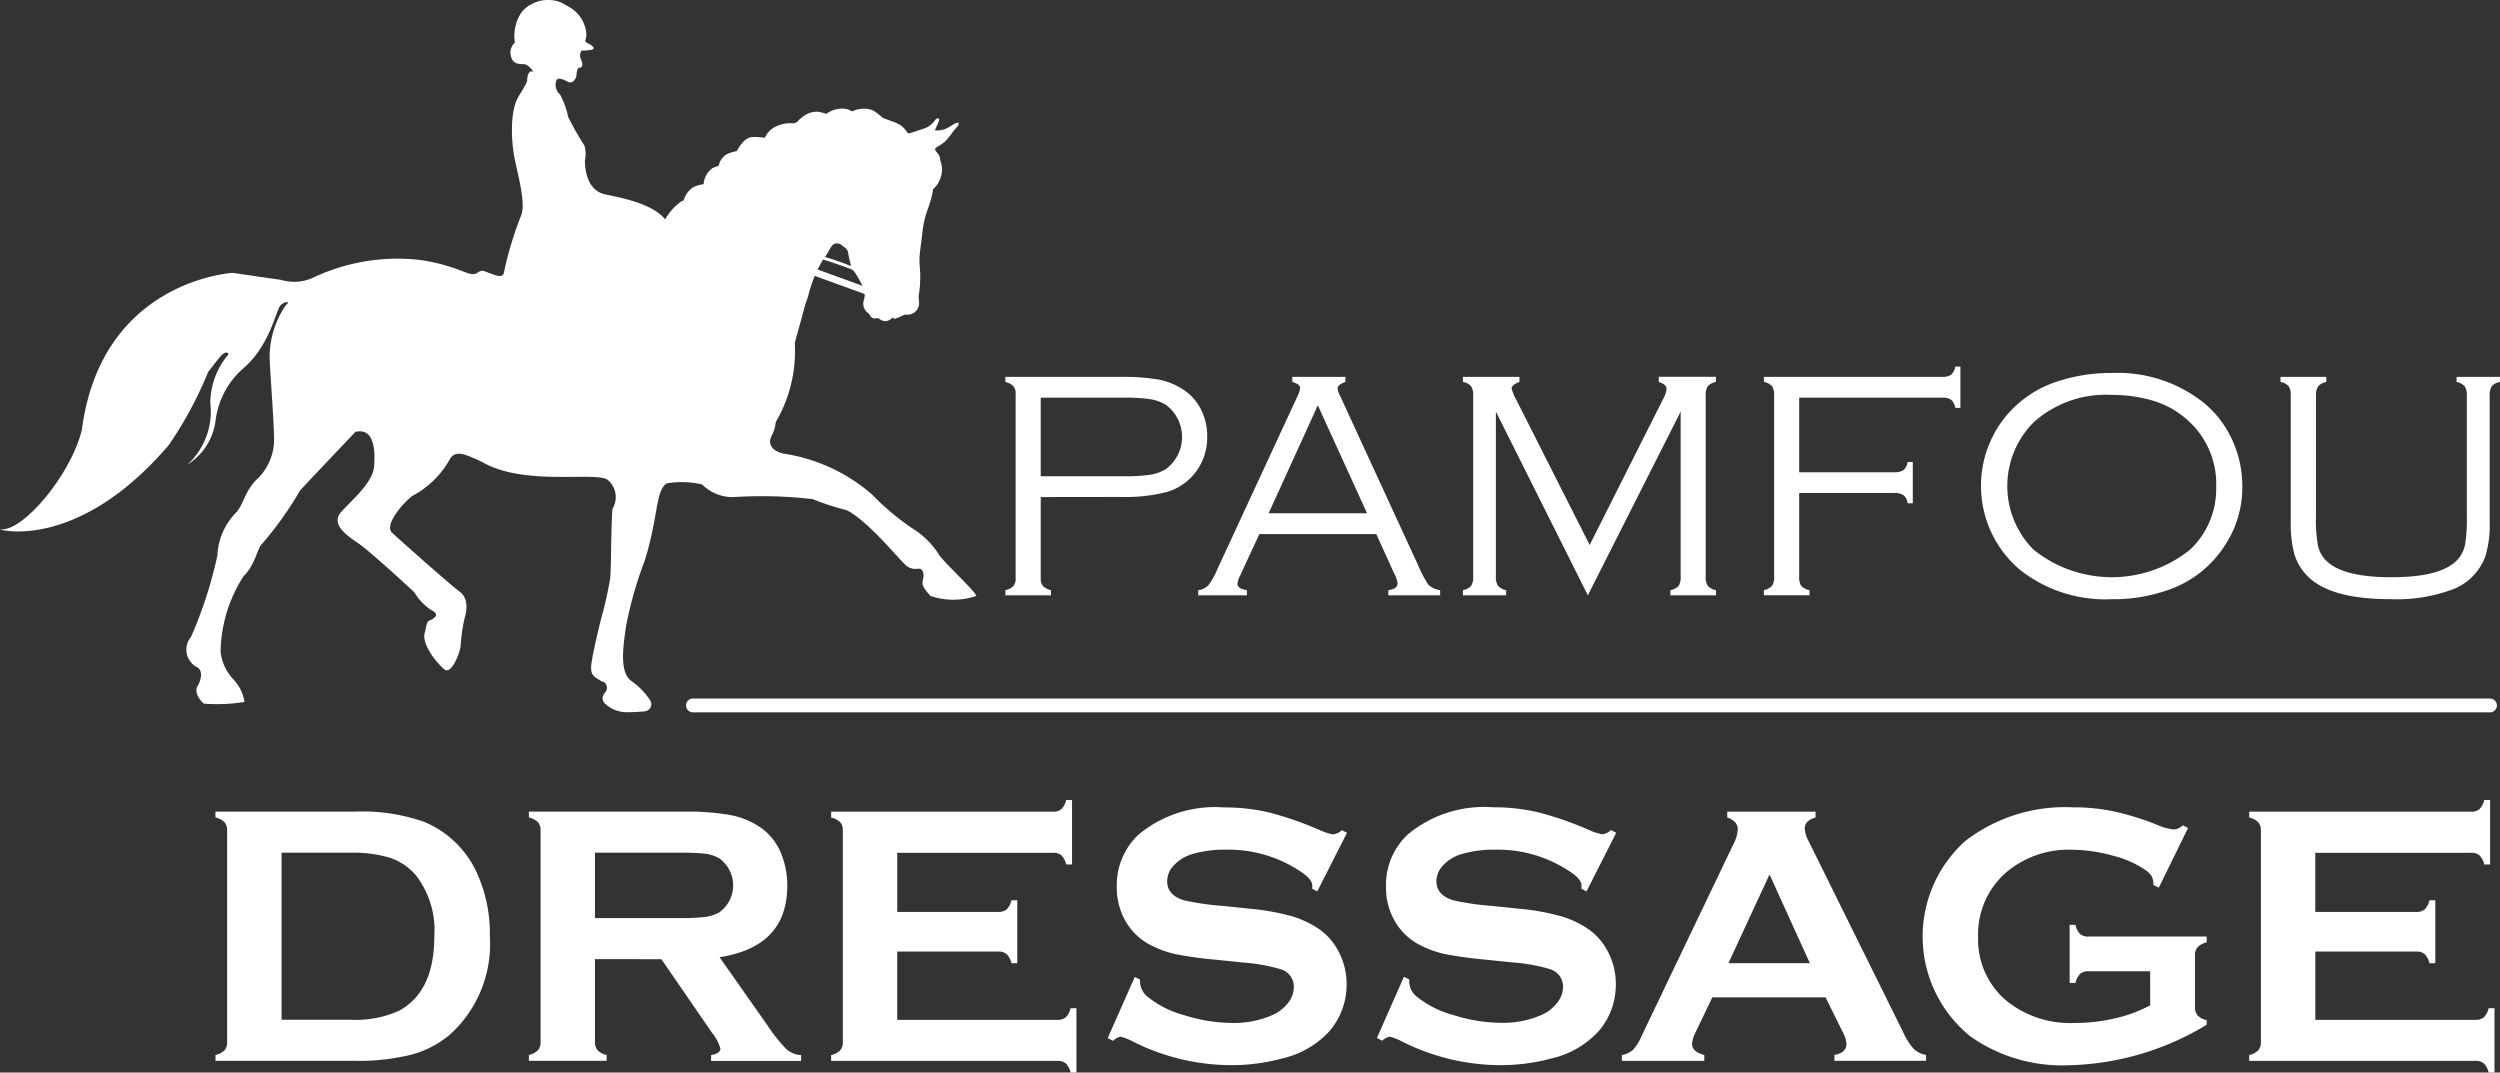 <svg xmlns="http://www.w3.org/2000/svg" width="150" height="64.352" viewBox="0 0 150 64.352">
  <rect x="0" y="0" width="150" height="64.352" fill="#333333" stroke="none"/>
  <g id="Logo" transform="translate(-687.001 -457)">
    <path id="Tracé_1" data-name="Tracé 1" d="M28.456,118.354V105.7a.754.754,0,0,0-.153-.514,1.114,1.114,0,0,0-.548-.285v-.351h8.34a11.175,11.175,0,0,1,4.209.624,6.007,6.007,0,0,1,3.113,3,8.691,8.691,0,0,1,.8,3.845,7.312,7.312,0,0,1-2.378,5.893,5.949,5.949,0,0,1-2.334,1.22,13.13,13.13,0,0,1-3.408.368h-8.34v-.351a1.114,1.114,0,0,0,.548-.285.755.755,0,0,0,.153-.514m3.263-1.315h4.1a6.37,6.37,0,0,0,2.95-.537q2.116-1.151,2.116-4.479a5.381,5.381,0,0,0-1.14-3.691,3.546,3.546,0,0,0-1.535-1.014,7.765,7.765,0,0,0-2.391-.3h-4.1Z" transform="translate(672.174 401.148)" fill="#ffffff"/>
    <path id="Tracé_2" data-name="Tracé 2" d="M72.09,113.4v4.961a.743.743,0,0,0,.159.51,1.059,1.059,0,0,0,.542.279v.351H68.125v-.351a1.114,1.114,0,0,0,.548-.286.738.738,0,0,0,.153-.5V105.7a.759.759,0,0,0-.153-.514,1.118,1.118,0,0,0-.548-.285v-.351h9.353a14.741,14.741,0,0,1,2.71.2,4.822,4.822,0,0,1,1.747.691,3.476,3.476,0,0,1,1.293,1.544,5.048,5.048,0,0,1,.4,2.016q0,3.658-4.064,4.282l2.9,4.128a9.278,9.278,0,0,0,1.123,1.4,1.415,1.415,0,0,0,.871.345v.351h-5.4v-.351q.558-.089.558-.4a2.809,2.809,0,0,0-.514-.953l-3.027-4.4Zm0-2.465h5.038a13.037,13.037,0,0,0,1.577-.066,2.5,2.5,0,0,0,.844-.274,1.995,1.995,0,0,0,0-3.241,2.38,2.38,0,0,0-.838-.281,13.992,13.992,0,0,0-1.582-.059H72.09Z" transform="translate(650.609 401.148)" fill="#ffffff"/>
    <path id="Tracé_3" data-name="Tracé 3" d="M111.025,112.139v4.1h9.616a.734.734,0,0,0,.5-.154,1.108,1.108,0,0,0,.285-.547h.351V119.4h-.351a1.115,1.115,0,0,0-.285-.547.743.743,0,0,0-.5-.152H107.061v-.351a1.114,1.114,0,0,0,.548-.286.752.752,0,0,0,.153-.514V104.9a.754.754,0,0,0-.153-.514,1.118,1.118,0,0,0-.548-.285v-.351h13.318a.736.736,0,0,0,.5-.156,1.148,1.148,0,0,0,.284-.545h.351v3.867h-.351a1.138,1.138,0,0,0-.284-.546.738.738,0,0,0-.5-.155h-9.353v3.549h6.068a.744.744,0,0,0,.5-.154,1.106,1.106,0,0,0,.284-.548h.351v3.779h-.351a1.147,1.147,0,0,0-.284-.543.73.73,0,0,0-.5-.158Z" transform="translate(629.809 401.952)" fill="#ffffff"/>
    <path id="Tracé_4" data-name="Tracé 4" d="M157.038,105.518l-1.785,3.52-.307-.174c.007-.073.011-.133.011-.177,0-.247-.211-.514-.636-.8a7.807,7.807,0,0,0-4.578-1.357,6.725,6.725,0,0,0-2.048.284,2.46,2.46,0,0,0-1.046.657,1.386,1.386,0,0,0-.4.952q0,.842,1.019,1.148a15.814,15.814,0,0,0,2.256.328l1.72.176a14.193,14.193,0,0,1,2.48.448,5.875,5.875,0,0,1,1.681.8,3.746,3.746,0,0,1,1.177,1.412,4.156,4.156,0,0,1,.433,1.871,4.266,4.266,0,0,1-1.017,2.8,5.482,5.482,0,0,1-2.859,1.653,11.52,11.52,0,0,1-3.1.4,13.147,13.147,0,0,1-5.859-1.423,3.086,3.086,0,0,0-.735-.285A.914.914,0,0,0,143,118l-.317-.165,1.621-3.669.317.154v.142a1.209,1.209,0,0,0,.472.909,5.96,5.96,0,0,0,2.2,1.095,9.586,9.586,0,0,0,2.825.461,5.751,5.751,0,0,0,2.486-.491,2.442,2.442,0,0,0,.91-.728,1.562,1.562,0,0,0,.338-.946,1.1,1.1,0,0,0-.8-1.061,10.758,10.758,0,0,0-2.255-.4l-1.687-.174a22.944,22.944,0,0,1-2.4-.336,6.078,6.078,0,0,1-1.4-.509,3.638,3.638,0,0,1-1.567-1.479,3.993,3.993,0,0,1-.515-2.039,4.137,4.137,0,0,1,1.3-3.134,7.161,7.161,0,0,1,5.126-1.634,11.681,11.681,0,0,1,2.673.292,20.178,20.178,0,0,1,3.088,1.072,3.336,3.336,0,0,0,.777.253.9.9,0,0,0,.537-.253Z" transform="translate(610.782 401.45)" fill="#ffffff"/>
    <path id="Tracé_5" data-name="Tracé 5" d="M191.719,105.518l-1.786,3.52-.306-.174c.007-.073.012-.133.012-.177q0-.37-.635-.8a7.813,7.813,0,0,0-4.579-1.357,6.732,6.732,0,0,0-2.048.284,2.456,2.456,0,0,0-1.046.657,1.383,1.383,0,0,0-.4.952q0,.842,1.018,1.148a15.8,15.8,0,0,0,2.256.328l1.719.176a14.177,14.177,0,0,1,2.48.448,5.861,5.861,0,0,1,1.681.8,3.736,3.736,0,0,1,1.178,1.412,4.162,4.162,0,0,1,.432,1.871,4.26,4.26,0,0,1-1.018,2.8,5.478,5.478,0,0,1-2.858,1.653,11.519,11.519,0,0,1-3.1.4,13.149,13.149,0,0,1-5.859-1.423,3.1,3.1,0,0,0-.735-.285.912.912,0,0,0-.449.241l-.317-.165,1.621-3.669.317.154v.142a1.206,1.206,0,0,0,.471.909,5.969,5.969,0,0,0,2.2,1.095,9.593,9.593,0,0,0,2.826.461,5.758,5.758,0,0,0,2.487-.491,2.437,2.437,0,0,0,.909-.728,1.561,1.561,0,0,0,.339-.946,1.1,1.1,0,0,0-.8-1.061,10.771,10.771,0,0,0-2.256-.4l-1.687-.174a22.858,22.858,0,0,1-2.4-.336,6.114,6.114,0,0,1-1.4-.509,3.637,3.637,0,0,1-1.565-1.479,3.979,3.979,0,0,1-.515-2.039,4.138,4.138,0,0,1,1.3-3.134,7.161,7.161,0,0,1,5.126-1.634,11.675,11.675,0,0,1,2.673.292,20.2,20.2,0,0,1,3.088,1.072,3.329,3.329,0,0,0,.777.253.9.9,0,0,0,.538-.253Z" transform="translate(592.256 401.45)" fill="#ffffff"/>
    <path id="Tracé_6" data-name="Tracé 6" d="M221.135,115.693h-6.795l-1.006,2.1a1.745,1.745,0,0,0-.208.691c0,.322.244.543.732.668v.351h-4.945v-.351a1.336,1.336,0,0,0,.668-.307,3.045,3.045,0,0,0,.525-.854l5.5-11.49a2.172,2.172,0,0,0,.263-.875c0-.336-.213-.577-.635-.723v-.351h5.3v.351c-.432.123-.646.339-.646.647a1.62,1.62,0,0,0,.207.723l5.7,11.52a3.931,3.931,0,0,0,.636,1,1.4,1.4,0,0,0,.734.355v.351h-5.5v-.351c.484-.081.725-.307.725-.681a1.749,1.749,0,0,0-.219-.678Zm-.94-2.048-2.423-5.326-2.465,5.326Z" transform="translate(575.4 401.148)" fill="#ffffff"/>
    <path id="Tracé_7" data-name="Tracé 7" d="M261.307,113.825h-3.692a.742.742,0,0,0-.509.152,1.163,1.163,0,0,0-.279.548h-.351v-3.482h.351a1.121,1.121,0,0,0,.279.552.754.754,0,0,0,.509.148H264.7v.351a1.122,1.122,0,0,0-.545.285.743.743,0,0,0-.158.514v3.067a.773.773,0,0,0,.152.515,1.1,1.1,0,0,0,.551.284v.275a16.626,16.626,0,0,1-8.254,2.431,9.568,9.568,0,0,1-5.91-1.72,7.7,7.7,0,0,1-.316-11.74,9.805,9.805,0,0,1,6.462-2.015,11.869,11.869,0,0,1,2.415.235,16.807,16.807,0,0,1,2.579.795,3.438,3.438,0,0,0,1.062.3.9.9,0,0,0,.536-.252l.307.163-1.758,3.583-.318-.165a1.192,1.192,0,0,0-.1-.517,1.448,1.448,0,0,0-.394-.388,5.93,5.93,0,0,0-1.959-.856,9.243,9.243,0,0,0-2.441-.354,5.789,5.789,0,0,0-3.887,1.313,4.912,4.912,0,0,0-1.739,3.927,4.784,4.784,0,0,0,1.7,3.819,6.072,6.072,0,0,0,4.1,1.335,10.557,10.557,0,0,0,2.443-.285,7.944,7.944,0,0,0,2.081-.778Z" transform="translate(554.703 401.45)" fill="#ffffff"/>
    <path id="Tracé_8" data-name="Tracé 8" d="M293.688,112.139v4.1H303.3a.731.731,0,0,0,.5-.154,1.108,1.108,0,0,0,.286-.547h.351V119.4h-.351a1.115,1.115,0,0,0-.286-.547.74.74,0,0,0-.5-.152h-13.58v-.351a1.116,1.116,0,0,0,.548-.286.753.753,0,0,0,.153-.514V104.9a.754.754,0,0,0-.153-.514,1.12,1.12,0,0,0-.548-.285v-.351h13.318a.735.735,0,0,0,.5-.156,1.144,1.144,0,0,0,.285-.545h.351v3.867h-.351a1.134,1.134,0,0,0-.285-.546.737.737,0,0,0-.5-.155h-9.354v3.549h6.068a.745.745,0,0,0,.5-.154,1.106,1.106,0,0,0,.284-.548h.35v3.779h-.35a1.148,1.148,0,0,0-.284-.543.732.732,0,0,0-.5-.158Z" transform="translate(532.233 401.952)" fill="#ffffff"/>
    <path id="Tracé_9" data-name="Tracé 9" d="M131.621,55.754v4.888a.666.666,0,0,0,.134.451.988.988,0,0,0,.481.25v.307H129.5v-.307a.982.982,0,0,0,.48-.25.664.664,0,0,0,.135-.451v-11.1a.649.649,0,0,0-.135-.442.982.982,0,0,0-.48-.249v-.307h6.894a12.746,12.746,0,0,1,2.257.154,4.062,4.062,0,0,1,1.441.557,3.051,3.051,0,0,1,1.066,1.1,3.5,3.5,0,0,1,.451,1.767,3.415,3.415,0,0,1-.826,2.3,3.335,3.335,0,0,1-1.608,1.033,10.183,10.183,0,0,1-2.781.293Zm0-1.248h4.917a11.088,11.088,0,0,0,1.627-.087,2.7,2.7,0,0,0,.956-.336,2.4,2.4,0,0,0,0-3.869,2.7,2.7,0,0,0-.951-.336,11.082,11.082,0,0,0-1.632-.087h-4.917Z" transform="translate(617.824 431.069)" fill="#ffffff"/>
    <path id="Tracé_10" data-name="Tracé 10" d="M165.022,57.973h-7.011l-1.153,2.486a1.472,1.472,0,0,0-.163.5q0,.289.568.384v.307H154.34v-.307a1.027,1.027,0,0,0,.6-.287,4.075,4.075,0,0,0,.543-.961l4.8-10.361a1.563,1.563,0,0,0,.173-.509c0-.167-.157-.291-.47-.374v-.307h3.188v.307c-.314.1-.471.237-.471.4a1.688,1.688,0,0,0,.173.48l4.6,9.986a8.512,8.512,0,0,0,.672,1.3,1.4,1.4,0,0,0,.71.327v.307h-3.111v-.307q.558-.077.558-.423a1.812,1.812,0,0,0-.211-.594Zm-.553-1.248-2.952-6.477-2.949,6.477Z" transform="translate(604.553 431.069)" fill="#ffffff"/>
    <path id="Tracé_11" data-name="Tracé 11" d="M195.931,61.65l-5.517-11.021v9.888a.967.967,0,0,0,.125.562.875.875,0,0,0,.49.264v.307h-2.593v-.307a.905.905,0,0,0,.491-.259.973.973,0,0,0,.124-.567V49.676a1,1,0,0,0-.124-.572.842.842,0,0,0-.491-.254v-.307h3.392v.307q-.47.163-.47.4a3.1,3.1,0,0,0,.316.739l4.367,8.64,4.386-8.717a1.791,1.791,0,0,0,.231-.654q0-.249-.471-.412v-.307h3.431v.307a.9.9,0,0,0-.49.259.967.967,0,0,0-.125.567V60.517a.965.965,0,0,0,.125.562.873.873,0,0,0,.49.264v.307h-2.737v-.307a.879.879,0,0,0,.5-.259,1,1,0,0,0,.119-.566V50.629Z" transform="translate(586.34 431.069)" fill="#ffffff"/>
    <path id="Tracé_12" data-name="Tracé 12" d="M229.316,49.086V53.56H235a.982.982,0,0,0,.572-.125.83.83,0,0,0,.254-.49h.307v2.477h-.307a.836.836,0,0,0-.254-.49.989.989,0,0,0-.572-.125h-5.684v5a1,1,0,0,0,.119.567.886.886,0,0,0,.5.259v.307h-2.737v-.307a.9.9,0,0,0,.49-.259.968.968,0,0,0,.125-.567V48.971a.991.991,0,0,0-.125-.572.839.839,0,0,0-.49-.254v-.307h10.659a1,1,0,0,0,.571-.123.83.83,0,0,0,.254-.492h.307V49.7h-.307a.82.82,0,0,0-.254-.492.993.993,0,0,0-.571-.123Z" transform="translate(565.636 431.774)" fill="#ffffff"/>
    <path id="Tracé_13" data-name="Tracé 13" d="M262.983,48.047a8.3,8.3,0,0,1,5.589,1.815,6.317,6.317,0,0,1,1.786,2.468,6.772,6.772,0,0,1,.49,2.583,6.3,6.3,0,0,1-1.066,3.505,6.561,6.561,0,0,1-3.255,2.6,9.806,9.806,0,0,1-3.524.6,8.232,8.232,0,0,1-5.56-1.816,6.6,6.6,0,0,1-1.22-8.565,6.612,6.612,0,0,1,3.265-2.592,10.168,10.168,0,0,1,3.5-.6m0,1.315a6.455,6.455,0,0,0-4.667,1.651,5.414,5.414,0,0,0,0,7.635,7.5,7.5,0,0,0,9.392,0,5.009,5.009,0,0,0,1.566-3.745,5.106,5.106,0,0,0-1.566-3.89,5.444,5.444,0,0,0-2.016-1.238,8.6,8.6,0,0,0-2.708-.414" transform="translate(550.693 431.334)" fill="#ffffff"/>
    <path id="Tracé_14" data-name="Tracé 14" d="M295.881,49.677v7.25a8.332,8.332,0,0,0,.134,1.81,1.822,1.822,0,0,0,.558.907q1.027.922,3.831.922,3.053,0,4-1.086a1.9,1.9,0,0,0,.423-.868,9.267,9.267,0,0,0,.106-1.686v-7.25a.965.965,0,0,0-.125-.562.875.875,0,0,0-.49-.264v-.307h2.6v.307a.837.837,0,0,0-.49.254.989.989,0,0,0-.125.572v7.547a6.442,6.442,0,0,1-.269,2.123,3.386,3.386,0,0,1-1.877,1.921,9.6,9.6,0,0,1-3.817.614q-3.649,0-4.993-1.412a3.113,3.113,0,0,1-.763-1.292,7.062,7.062,0,0,1-.216-1.954V49.677a.989.989,0,0,0-.125-.572.839.839,0,0,0-.49-.254v-.307H296.5v.307a.871.871,0,0,0-.49.264.958.958,0,0,0-.125.562" transform="translate(530.078 431.068)" fill="#ffffff"/>
    <path id="Tracé_15" data-name="Tracé 15" d="M196.583,90.8H88.763a.415.415,0,1,1,0-.83h107.82a.415.415,0,1,1,0,.83" transform="translate(639.816 408.941)" fill="#ffffff"/>
    <line id="Ligne_1" data-name="Ligne 1" x1="5.129" y1="1.858" transform="translate(733.938 472.628)" fill="none" stroke="#ffffff" stroke-miterlimit="10" stroke-width="0.419"/>
    <path id="Tracé_39" data-name="Tracé 39" d="M56.354,33.3a4.979,4.979,0,0,0-1.507-1.531,14.838,14.838,0,0,1-2.515-2.091,10.456,10.456,0,0,0-5.291-2.457c-.623-.12-1.054-.531-.716-1.117a2.14,2.14,0,0,0,.218-.774,8.435,8.435,0,0,0,1.146-4.749c.1-.4.267-.988.441-1.6a9.662,9.662,0,0,1,.356-1.188,7.6,7.6,0,0,1,.9-2.218c.749.225,1.461.494,1.578.538a.594.594,0,0,1,.277.161,6.208,6.208,0,0,1,.447.757,1.181,1.181,0,0,1,.164.918.7.7,0,0,0,.249.845.411.411,0,0,1,.1.139.321.321,0,0,0,.367.158.315.315,0,0,1,.211.05.518.518,0,0,0,.75-.081c.065.023.138.077.19.061a4.384,4.384,0,0,0,.451-.192c.033-.014.062-.046.1-.048a2.788,2.788,0,0,0,.319-.01.712.712,0,0,0,.55-.817,1.3,1.3,0,0,1,0-.416,6.74,6.74,0,0,0,.045-1.669,4.116,4.116,0,0,1,0-.69c.033-.368.091-.735.135-1.1a6.2,6.2,0,0,1,.364-1.673,6.356,6.356,0,0,0,.274-.968.649.649,0,0,0,.022-.182,1.515,1.515,0,0,0,.484-.782,1.5,1.5,0,0,0-.05-.964.618.618,0,0,0-.1-.338c-.058-.094-.143-.172-.2-.267a.136.136,0,0,1,.033-.129c.106-.079.223-.142.334-.214.437-.282.65-.768,1.01-1.121.034-.034.021-.116.03-.176a.6.6,0,0,0-.189.031c-.188.1-.361.229-.555.313a1.314,1.314,0,0,1-.686.112c.09-.2.178-.388.255-.578a.149.149,0,0,0-.028-.136c-.025-.02-.095,0-.135.022a.321.321,0,0,0-.085.094,1.332,1.332,0,0,1-.623.48c-.307.1-.613.207-.921.3a.139.139,0,0,1-.116-.059,1.435,1.435,0,0,0-.758-.606c-.236-.093-.479-.169-.714-.266a3.174,3.174,0,0,0-.61-.459,1.548,1.548,0,0,0-1.221.074,2.162,2.162,0,0,0-.323-.144,1.606,1.606,0,0,0-1.237.292,2.274,2.274,0,0,0-.511-.133,1.4,1.4,0,0,0-.995.388.694.694,0,0,0-.159.139.416.416,0,0,1-.384.165,1.92,1.92,0,0,0-.99.207,1.3,1.3,0,0,0-.6.584.761.761,0,0,1-.062.084,3.236,3.236,0,0,0-.768-.043c-.405.038-.733.533-.9.839a2.526,2.526,0,0,0-.619.2,1.059,1.059,0,0,0-.463.685,2.138,2.138,0,0,0-.378.141,1.322,1.322,0,0,0-.529.962,2.179,2.179,0,0,0-.6.171,1.337,1.337,0,0,0-.592.8,1.034,1.034,0,0,0-.124.049,3.258,3.258,0,0,0-.988,1.087c-.774-.94-2.563-1.28-3.589-1.494-1.164-.243-1.228-1.652-1.228-2.041a1.731,1.731,0,0,0-.031-.892,18.558,18.558,0,0,1-.975-1.718A4.8,4.8,0,0,0,33.6,5.664a.748.748,0,0,1-.255-.681c.014-.437.445-.228.781-.048.318.081.463-.325.463-.4,0,0,.016-.455.159-.471.21,0,.256-.178.1-.535a.525.525,0,0,1,.042-.492,3.806,3.806,0,0,0,.609-.049.2.2,0,0,0,.129-.1c.01-.024-.049-.087-.087-.121a.8.8,0,0,0-.188-.128c-.093-.042-.26-.126-.233-.215a1.077,1.077,0,0,0,.064-.382A2.022,2.022,0,0,0,34.161.426c-.075-.048-.155-.091-.236-.132a1.707,1.707,0,0,0-.768-.277,1.975,1.975,0,0,0-1.209.209,1.626,1.626,0,0,0-.81.775,2.537,2.537,0,0,0-.245,1.546.912.912,0,0,0-.264.531c0,.954.717.712.908.792.176.064.524.414.411.43-.223-.112-.318.291-.318.519,0,.05.014.114-.512.964s-.493,2.78-.143,4.173c.159.746.575,2.365.288,2.981a21.624,21.624,0,0,0-1.022,3.387c-.049.391-.463.211-.863.064-.366-.129-.43-.226-.717-.03s-.591.03-.943-.1a11.172,11.172,0,0,0-2.554-.665,11.849,11.849,0,0,0-6.383,1.07,2.724,2.724,0,0,1-1.915.13s-.926-.13-2.905-.421c0,0-7.881.429-9.049,9.424C4.248,28.507,1.333,31.964,0,31.754c-.082.042,4.662,1.332,10.118-5.039a22.988,22.988,0,0,0,2.373-4.4c.421-.541.724-.938.816-1.018.336-.292.5-.072.311.073a4.563,4.563,0,0,0-1,2.8,4.3,4.3,0,0,1-1.365,3.7A3.656,3.656,0,0,0,12.928,25.3a4.969,4.969,0,0,1,1.6-3.137c1.7-1.409,2.035-3.622,2.322-3.864s.6-.218.31,0a5.5,5.5,0,0,0-.981,3.161c.025.874.241,3.548.265,4.764a3.294,3.294,0,0,1-1.1,2.6c-.671.729-.719,1.387-1.149,1.9a3.914,3.914,0,0,0-1.15,2.6,25.659,25.659,0,0,1-1.58,4.885,1.188,1.188,0,0,0,.358,1.824c.382.192.24.8.026,1.142s.142.85.382,1.043a10.475,10.475,0,0,0,2.441-.1,2.555,2.555,0,0,0-.694-1.385,2.832,2.832,0,0,1-.741-1.628,8.593,8.593,0,0,1,1.386-4.546c.647-.609.839-1.653,1.054-1.873A20.991,20.991,0,0,0,18,29.437c.168-.2,3.327-3.525,3.327-3.525,1.054-.243,1.2.924,1.126,1.968,0,1.024-1.317,2.091-1.988,2.846-.647.752.384,1.433,1.1,1.918.62.437,2.729,2.359,3.3,2.894a3.271,3.271,0,0,0,.982,1.046c.525.266.31.437.025.606-.193.074-.263.074-.361.707-.286.654.624,1.822,1.173,2.283.432.293.958-1.118.958-1.483a10.192,10.192,0,0,1,.241-1.629c.095-.315.286-1.141-.312-1.578s-3.543-3.063-4.046-3.526.695-1.824,1.22-2.213a5.489,5.489,0,0,0,2.226-2.163c.336-.633.936-.341,1.941.122,2.562,1.505,6.919.536,7.571,1.1a1.348,1.348,0,0,1,.261,1.726c-.11,1.949-.053,3.738-.15,4.271s-.209,1.132-.419,1.928c0,.01-.006.021-.009.031-.06.181-.536,2.078-.672,3-.119.85.215.828.6,1.117a.333.333,0,0,1,.225.111.415.415,0,0,1,0,.538,1.085,1.085,0,0,0-.111.161.427.427,0,0,0,.042.472,1.877,1.877,0,0,0,1.4.566,10.122,10.122,0,0,0,1.05-.052.43.43,0,0,0,.3-.678,4.318,4.318,0,0,0-1.082-1.119c-.79-.487-.51-2.186-.364-3.256a23.465,23.465,0,0,1,1.121-3.964c.827-2.608.647-4.189,1.318-4.656a5.313,5.313,0,0,1,2.133.061A2.609,2.609,0,0,0,44,29.826a26.7,26.7,0,0,1,4.764.121,15.165,15.165,0,0,0,2.012.657c1.172.535,2.992,2.746,3.495,3.233a.873.873,0,0,0,.767.291c.381-.072.429.365.334.681s.119.558.456.948a4.288,4.288,0,0,0,2.751,0c0-.218-1.938-2.018-2.226-2.455M50.415,14.645c.034.011.005-.014.017,0,.163.175.432.247.463.551a5.66,5.66,0,0,0,.169.733c-.032.014-.038.019-.041.017-.125-.048-.762-.3-1.522-.529.382-.526.385-.948.913-.771" transform="translate(687 457)" fill="#ffffff"/>
  </g>
</svg>
